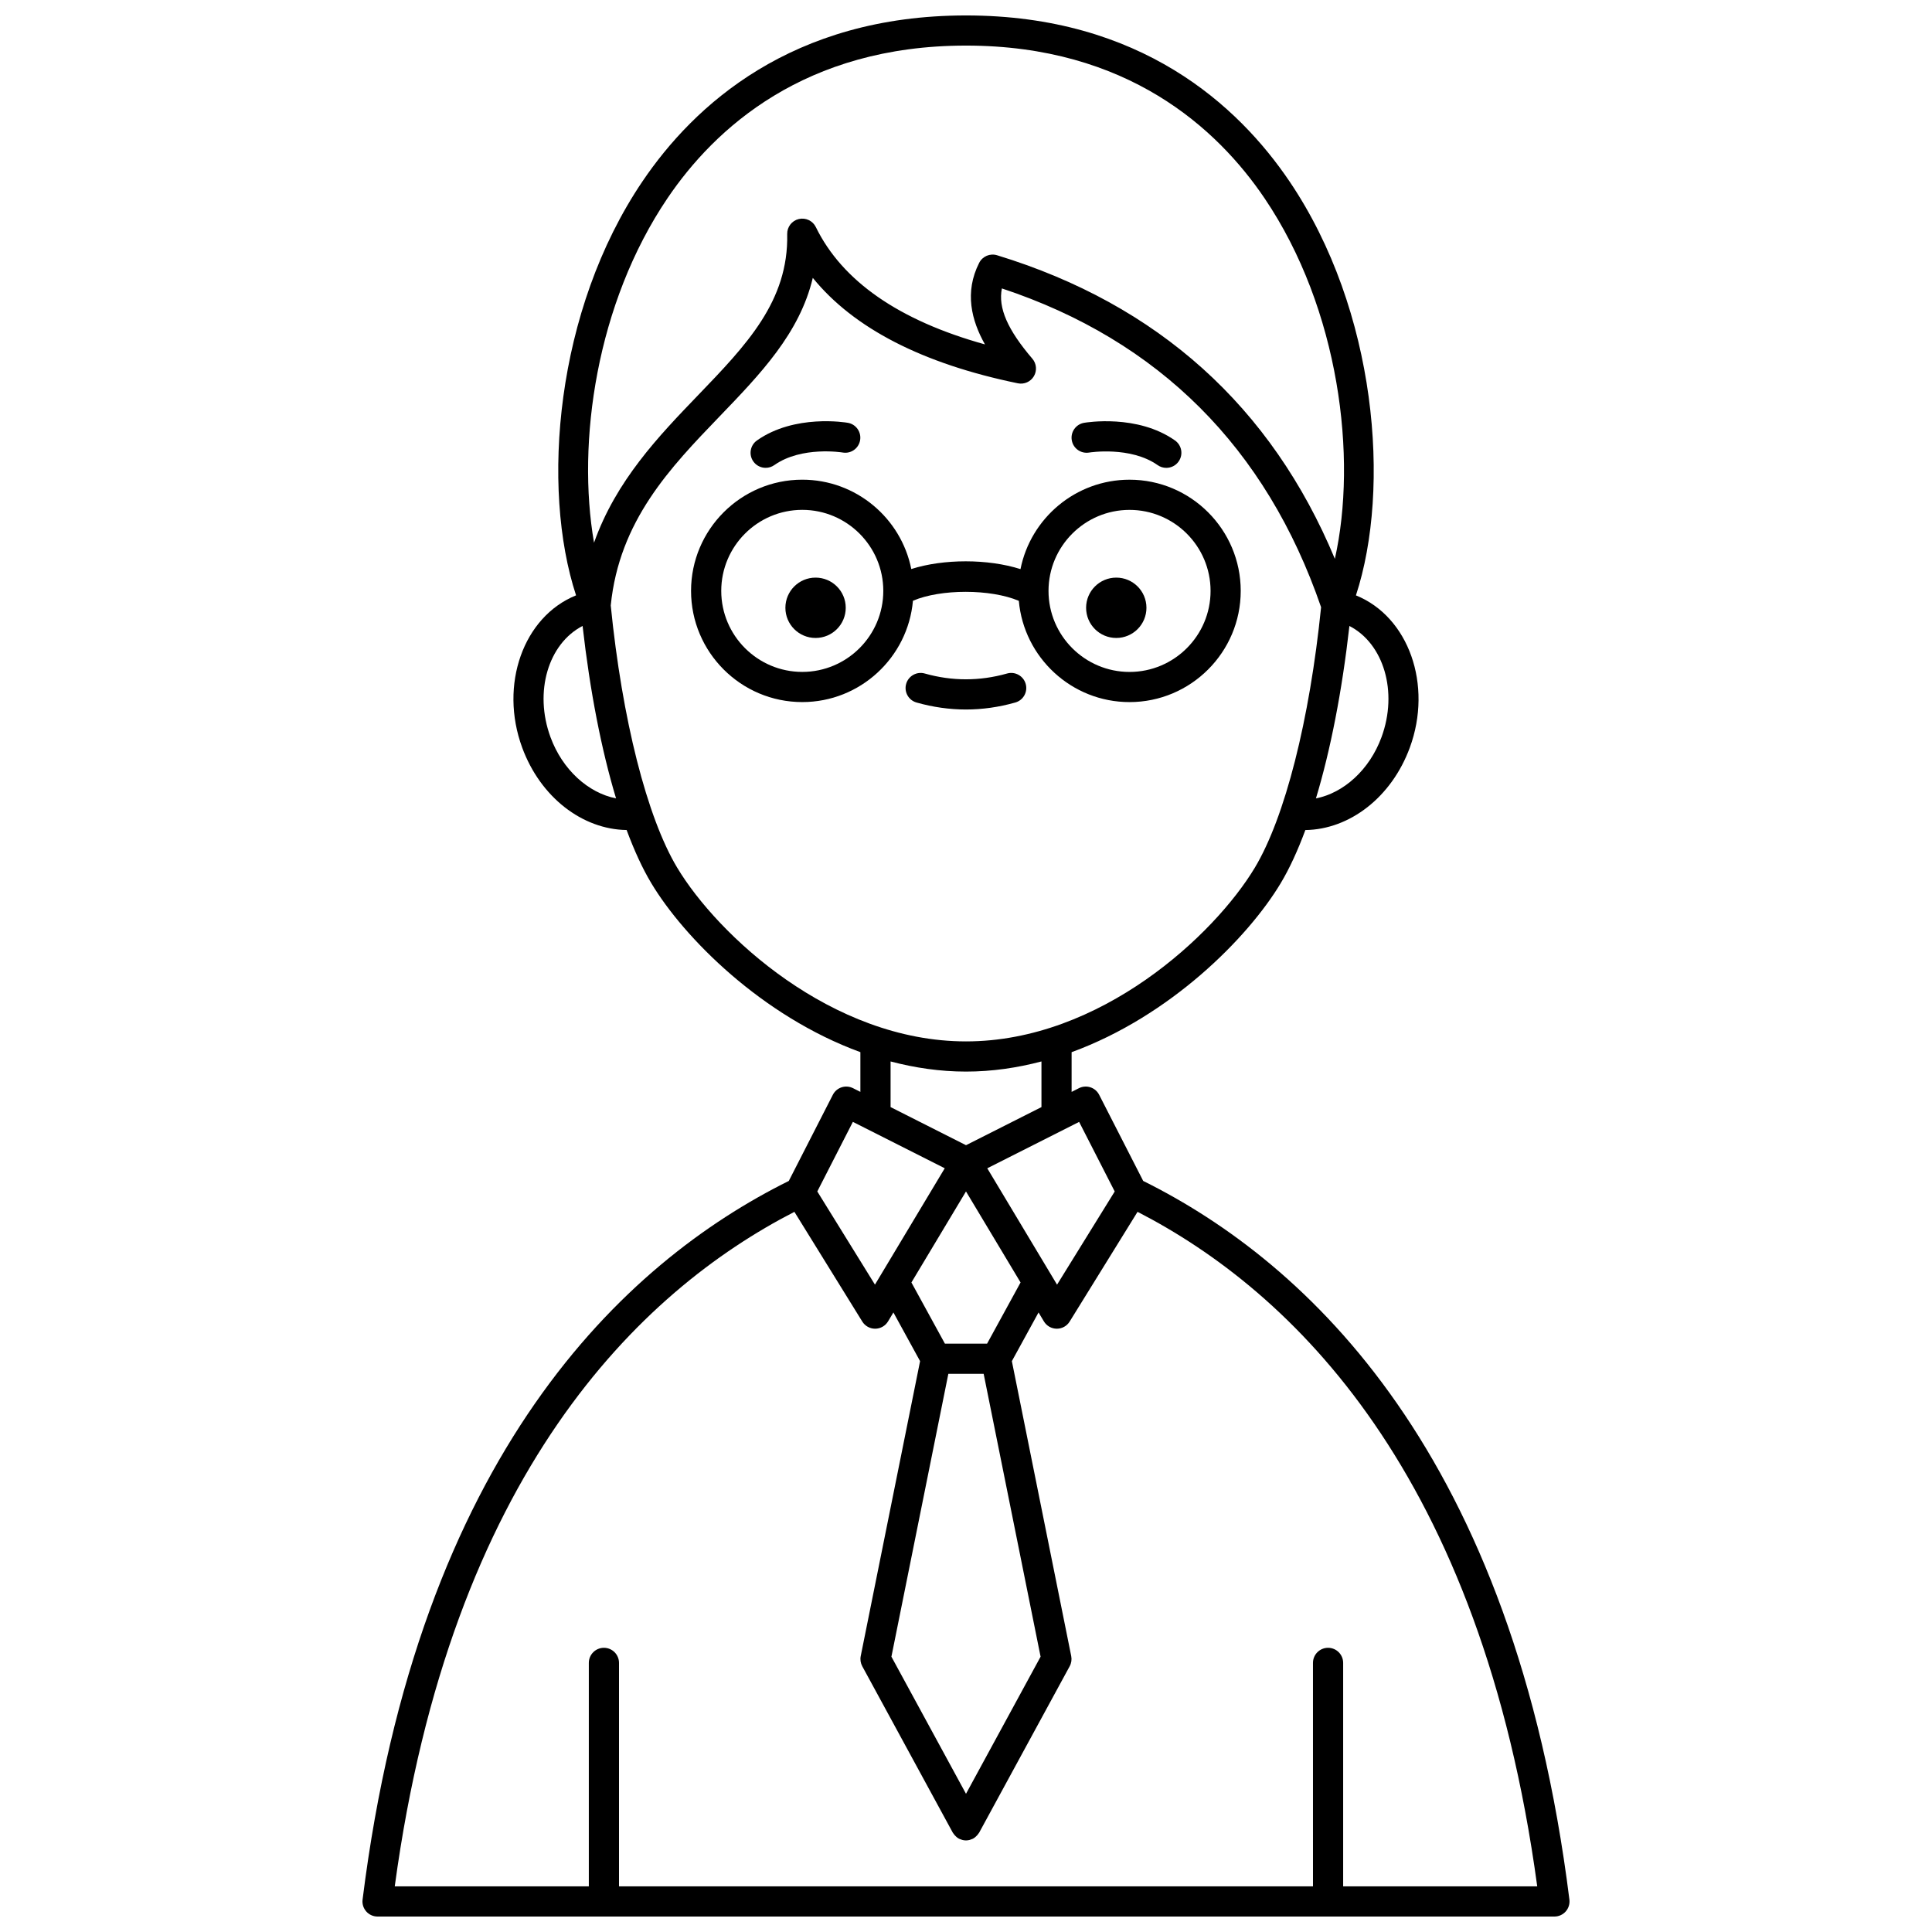 <?xml version="1.0" encoding="UTF-8"?>
<!-- Uploaded to: ICON Repo, www.iconrepo.com, Generator: ICON Repo Mixer Tools -->
<svg width="800px" height="800px" version="1.1" viewBox="144 144 512 512" xmlns="http://www.w3.org/2000/svg">
 <defs>
  <clipPath id="a">
   <path d="m240 148.09h320v503.81h-320z"/>
  </clipPath>
 </defs>
 <path d="m432.66 263.93c0.102-0.02 10.938-1.73 18.121 3.328 0.699 0.496 1.504 0.73 2.301 0.73 1.254 0 2.496-0.586 3.269-1.695 1.273-1.805 0.84-4.297-0.969-5.57-9.973-7.023-23.52-4.766-24.094-4.672-2.176 0.379-3.633 2.449-3.254 4.625 0.375 2.18 2.434 3.621 4.625 3.254z"/>
 <path d="m346.91 267.98c0.797 0 1.598-0.234 2.301-0.73 7.234-5.094 18.004-3.344 18.109-3.328 2.191 0.379 4.238-1.082 4.617-3.25 0.379-2.176-1.078-4.246-3.25-4.625-0.57-0.098-14.105-2.356-24.078 4.672-1.809 1.273-2.238 3.766-0.969 5.57 0.777 1.102 2.016 1.691 3.269 1.691z"/>
 <g clip-path="url(#a)">
  <path d="m446.96 456.96-11.672-22.828c-1-1.961-3.391-2.746-5.363-1.75l-1.938 0.984v-10.527c26.137-9.543 46.742-30.324 55.406-44.77 2.328-3.879 4.516-8.637 6.539-14.094 11.781-0.168 22.859-8.73 27.68-21.844 6.113-16.625-0.293-34.688-14.277-40.348 9.316-28.406 5.531-75.523-17.609-109.72-13.566-20.062-39.453-43.969-85.727-43.969-46.277 0-72.164 23.906-85.73 43.961-23.141 34.199-26.926 81.312-17.609 109.72-13.988 5.66-20.395 23.723-14.277 40.348 4.82 13.117 15.902 21.676 27.68 21.844 2.023 5.457 4.211 10.215 6.539 14.094 8.668 14.445 29.27 35.227 55.406 44.77v10.527l-1.938-0.973c-1.973-1-4.363-0.207-5.363 1.75l-11.672 22.828c-43.656 21.66-98.168 72.266-112.95 190.45-0.145 1.141 0.211 2.281 0.973 3.144 0.754 0.855 1.848 1.348 2.996 1.348h311.88c1.148 0 2.238-0.492 3-1.352 0.758-0.859 1.113-2.004 0.973-3.144-14.781-118.18-69.297-168.78-112.95-190.45zm-16.98-15.645 9.43 18.438-15.281 24.695-18.492-30.84zm-29.98 178.06-19.766-36.336 15.086-74.957h9.359l15.086 74.957zm5.586-119.29h-11.172l-8.879-16.215 14.465-24.125 14.461 24.121zm104.53-160.73c-3.188 8.664-10.031 14.785-17.379 16.23 3.856-12.75 6.914-28.359 8.871-45.699 9.074 4.668 12.934 17.43 8.508 29.469zm-189.22-142.83c12.484-18.453 36.34-40.445 79.109-40.445s66.621 21.992 79.105 40.445c19.895 29.41 24.645 68.84 18.645 95.574-16.816-40.344-46.859-67.414-89.523-80.457-1.867-0.57-3.852 0.277-4.734 2.008-3.961 7.789-2.047 15.285 1.527 21.621-22.758-6.328-37.816-16.762-44.816-31.09-0.82-1.684-2.695-2.57-4.535-2.133-1.824 0.441-3.094 2.09-3.055 3.969 0.379 17.789-10.777 29.375-23.699 42.797-10.32 10.723-21.676 22.562-27.492 39.008-4.617-26.543 0.602-63.41 19.469-91.297zm-31.008 142.83c-4.426-12.039-0.566-24.801 8.504-29.473 1.961 17.336 5.019 32.949 8.871 45.699-7.348-1.445-14.188-7.559-17.375-16.227zm33.574 34.586c-8.016-13.359-14.59-39.312-17.609-69.484 2.258-22.469 15.762-36.516 28.832-50.09 10.855-11.277 21.23-22.051 24.715-36.727 10.859 13.367 29.078 22.742 54.344 27.941 1.684 0.344 3.383-0.41 4.25-1.883 0.867-1.473 0.703-3.332-0.402-4.629-6.562-7.676-9.121-13.469-8.082-18.633 41.617 13.797 70.051 42.207 84.594 84.48-3.039 29.973-9.586 55.734-17.559 69.027-10.68 17.801-40.902 46.039-76.539 46.039-35.641 0-65.859-28.238-76.543-46.043zm56.551 51.355c6.418 1.688 13.105 2.684 19.992 2.684s13.57-0.996 19.992-2.684v12.094l-19.992 10.098-19.992-10.098zm-9.992 16.012 24.344 12.293-18.492 30.84-15.281-24.695zm129.93 202.59v-59.215c0-2.207-1.793-4-4-4s-4 1.793-4 4l0.004 59.215h-183.91v-59.215c0-2.207-1.793-4-4-4s-4 1.793-4 4v59.215h-51.43c14.875-109.59 64.949-157.67 105.91-178.75l17.992 29.078c0.727 1.176 2.016 1.895 3.398 1.895h0.027c1.395-0.008 2.684-0.746 3.402-1.941l1.418-2.367 7.07 12.902-15.73 78.16c-0.184 0.918-0.039 1.875 0.406 2.699l23.973 44.066c0.074 0.141 0.188 0.246 0.277 0.375 0.074 0.105 0.141 0.207 0.227 0.305 0.309 0.359 0.66 0.668 1.062 0.891 0.016 0.008 0.02 0.023 0.035 0.031 0.184 0.102 0.383 0.156 0.574 0.223 0.109 0.039 0.211 0.098 0.324 0.129 0.332 0.09 0.672 0.137 1.008 0.137h0.004 0.004c0.336 0 0.676-0.047 1.008-0.137 0.113-0.027 0.215-0.09 0.324-0.129 0.191-0.066 0.387-0.125 0.574-0.223 0.016-0.008 0.02-0.023 0.035-0.031 0.398-0.223 0.75-0.531 1.062-0.891 0.082-0.102 0.152-0.199 0.227-0.305 0.094-0.129 0.199-0.234 0.277-0.375l23.973-44.066c0.449-0.828 0.59-1.781 0.406-2.699l-15.73-78.16 7.07-12.902 1.418 2.367c0.715 1.195 2.004 1.93 3.402 1.941h0.027c1.383 0 2.672-0.715 3.398-1.895l17.992-29.078c40.977 21.078 91.047 69.152 105.92 178.75z"/>
 </g>
 <path d="m415.82 325.24c-0.602-2.129-2.824-3.356-4.934-2.754-7.25 2.047-14.562 2.051-21.812 0-2.113-0.602-4.336 0.633-4.934 2.754-0.605 2.125 0.633 4.336 2.754 4.934 4.336 1.23 8.738 1.852 13.086 1.852 4.352 0 8.754-0.625 13.082-1.852 2.125-0.598 3.363-2.809 2.758-4.934z"/>
 <path d="m414 303.23c1.34 15.02 13.977 26.832 29.336 26.832 16.246 0 29.469-13.219 29.469-29.469 0-16.246-13.219-29.469-29.469-29.469-14.273 0-26.203 10.203-28.895 23.695-8.656-2.746-20.34-2.754-28.941-0.02-2.699-13.484-14.621-23.68-28.895-23.68-16.246 0-29.469 13.219-29.469 29.469s13.219 29.469 29.469 29.469c15.367 0 28.004-11.824 29.336-26.852 7.383-3.16 20.566-3.152 28.059 0.023zm29.34-24.105c11.84 0 21.473 9.633 21.473 21.473s-9.633 21.473-21.473 21.473-21.473-9.633-21.473-21.473 9.633-21.473 21.473-21.473zm-86.73 42.938c-11.84 0-21.473-9.633-21.473-21.473s9.633-21.473 21.473-21.473c11.84 0 21.473 9.633 21.473 21.473s-9.633 21.473-21.473 21.473z"/>
 <path d="m368.13 305.07c0 4.418-3.578 7.996-7.996 7.996-4.414 0-7.996-3.578-7.996-7.996 0-4.418 3.582-7.996 7.996-7.996 4.418 0 7.996 3.578 7.996 7.996"/>
 <path d="m447.82 305.07c0 4.418-3.582 7.996-7.996 7.996-4.418 0-7.996-3.578-7.996-7.996 0-4.418 3.578-7.996 7.996-7.996 4.414 0 7.996 3.578 7.996 7.996"/>
</svg>